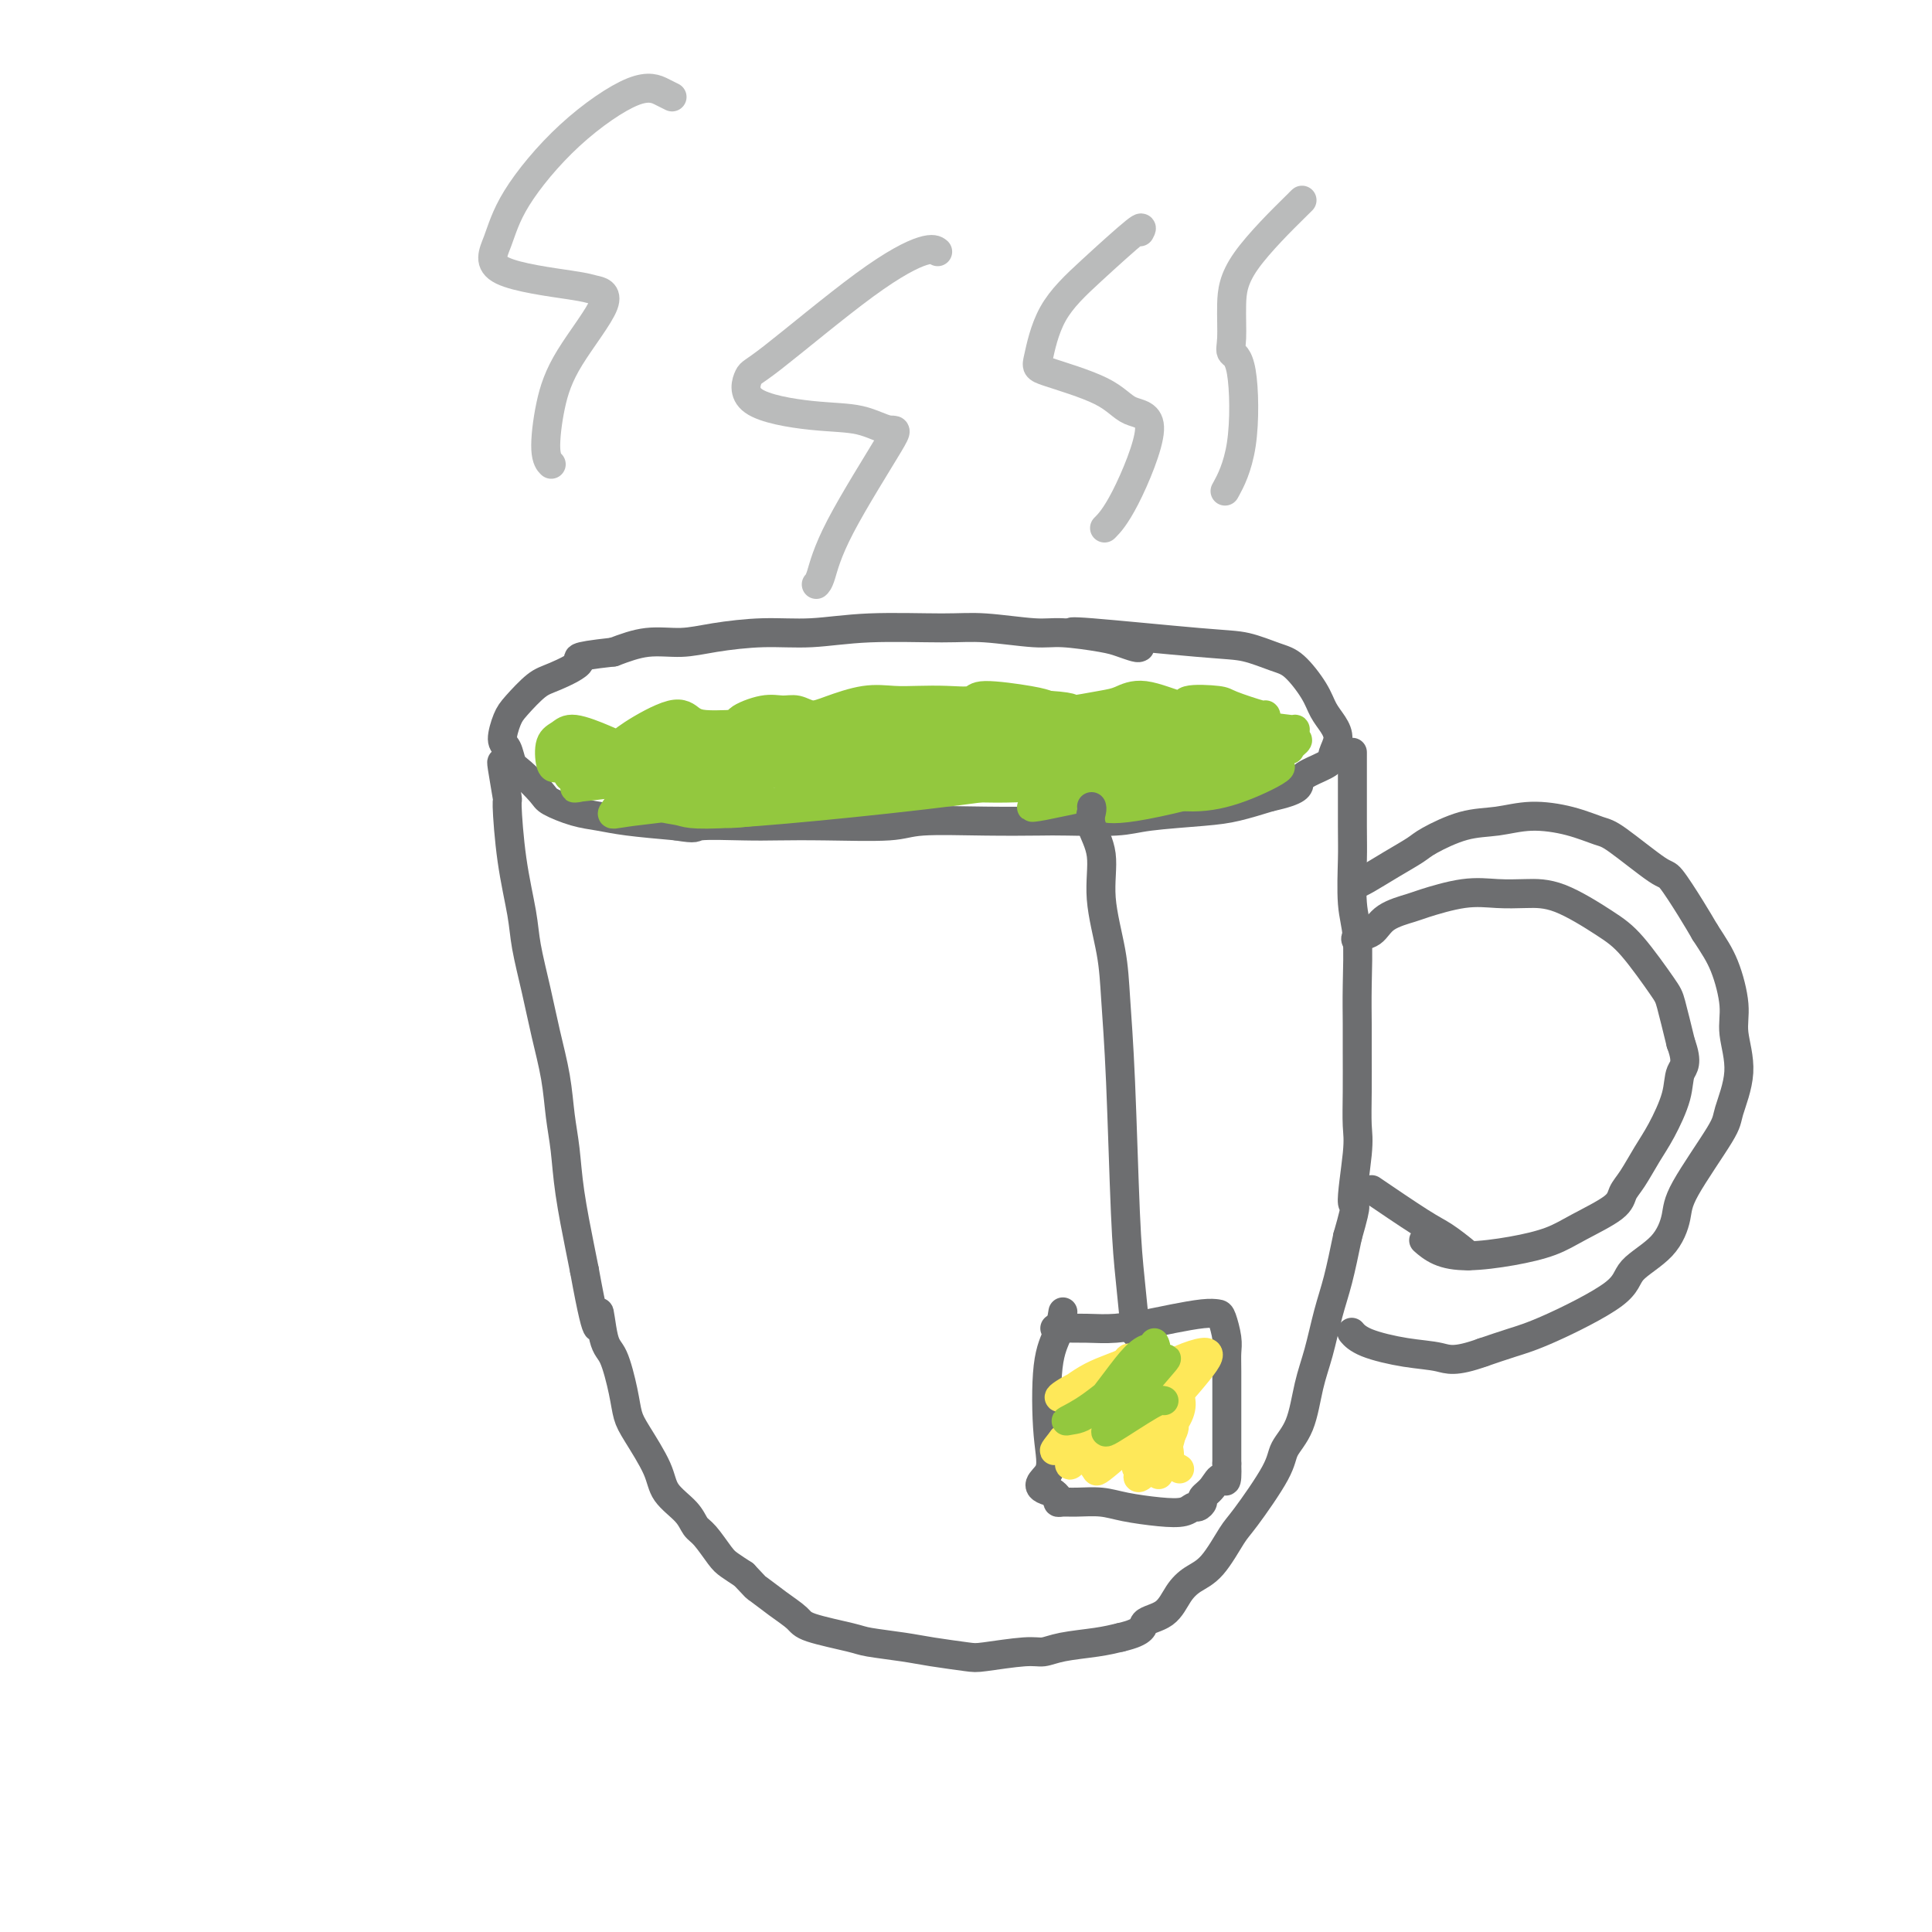 <svg viewBox='0 0 400 400' version='1.1' xmlns='http://www.w3.org/2000/svg' xmlns:xlink='http://www.w3.org/1999/xlink'><g fill='none' stroke='#6D6E70' stroke-width='6' stroke-linecap='round' stroke-linejoin='round'><path d='M236,134c-0.147,0.092 -0.295,0.183 -1,0c-0.705,-0.183 -1.968,-0.641 -3,-1c-1.032,-0.359 -1.831,-0.618 -4,-1c-2.169,-0.382 -5.706,-0.888 -8,-1c-2.294,-0.112 -3.345,0.170 -6,0c-2.655,-0.170 -6.915,-0.792 -10,-1c-3.085,-0.208 -4.995,-0.000 -9,0c-4.005,0.000 -10.106,-0.206 -15,0c-4.894,0.206 -8.582,0.824 -12,1c-3.418,0.176 -6.565,-0.091 -10,0c-3.435,0.091 -7.158,0.540 -10,1c-2.842,0.460 -4.804,0.932 -7,1c-2.196,0.068 -4.628,-0.266 -7,0c-2.372,0.266 -4.686,1.133 -7,2'/><path d='M127,135c-9.531,1.062 -6.858,1.217 -7,2c-0.142,0.783 -3.100,2.196 -5,3c-1.900,0.804 -2.741,1.001 -4,2c-1.259,0.999 -2.937,2.800 -4,4c-1.063,1.200 -1.510,1.800 -2,3c-0.490,1.200 -1.021,3.001 -1,4c0.021,0.999 0.594,1.198 1,2c0.406,0.802 0.646,2.208 1,3c0.354,0.792 0.824,0.972 2,2c1.176,1.028 3.058,2.905 4,4c0.942,1.095 0.943,1.407 2,2c1.057,0.593 3.170,1.468 5,2c1.830,0.532 3.377,0.720 5,1c1.623,0.280 3.321,0.651 6,1c2.679,0.349 6.340,0.674 10,1'/><path d='M140,171c4.693,0.774 3.424,0.208 5,0c1.576,-0.208 5.996,-0.060 9,0c3.004,0.060 4.591,0.030 7,0c2.409,-0.030 5.639,-0.061 10,0c4.361,0.061 9.854,0.212 13,0c3.146,-0.212 3.944,-0.788 7,-1c3.056,-0.212 8.369,-0.060 13,0c4.631,0.060 8.579,0.027 11,0c2.421,-0.027 3.313,-0.048 6,0c2.687,0.048 7.167,0.165 10,0c2.833,-0.165 4.017,-0.611 7,-1c2.983,-0.389 7.765,-0.720 11,-1c3.235,-0.280 4.924,-0.509 7,-1c2.076,-0.491 4.538,-1.246 7,-2'/><path d='M263,165c6.250,-1.358 5.875,-2.254 6,-3c0.125,-0.746 0.749,-1.344 2,-2c1.251,-0.656 3.127,-1.372 4,-2c0.873,-0.628 0.741,-1.170 1,-2c0.259,-0.830 0.908,-1.949 1,-3c0.092,-1.051 -0.374,-2.035 -1,-3c-0.626,-0.965 -1.412,-1.912 -2,-3c-0.588,-1.088 -0.979,-2.318 -2,-4c-1.021,-1.682 -2.671,-3.817 -4,-5c-1.329,-1.183 -2.338,-1.413 -4,-2c-1.662,-0.587 -3.976,-1.530 -6,-2c-2.024,-0.470 -3.759,-0.466 -10,-1c-6.241,-0.534 -16.988,-1.605 -22,-2c-5.012,-0.395 -4.289,-0.113 -4,0c0.289,0.113 0.145,0.056 0,0'/><path d='M104,158c-0.117,-0.265 -0.235,-0.529 0,1c0.235,1.529 0.821,4.852 1,6c0.179,1.148 -0.051,0.120 0,2c0.051,1.880 0.384,6.666 1,11c0.616,4.334 1.517,8.214 2,11c0.483,2.786 0.549,4.477 1,7c0.451,2.523 1.287,5.880 2,9c0.713,3.120 1.303,6.005 2,9c0.697,2.995 1.500,6.100 2,9c0.500,2.900 0.698,5.595 1,8c0.302,2.405 0.710,4.521 1,7c0.290,2.479 0.463,5.321 1,9c0.537,3.679 1.439,8.194 2,11c0.561,2.806 0.780,3.903 1,5'/><path d='M121,263c3.273,18.018 2.957,10.564 3,9c0.043,-1.564 0.446,2.763 1,5c0.554,2.237 1.259,2.383 2,4c0.741,1.617 1.519,4.704 2,7c0.481,2.296 0.664,3.801 1,5c0.336,1.199 0.825,2.093 2,4c1.175,1.907 3.038,4.826 4,7c0.962,2.174 1.024,3.601 2,5c0.976,1.399 2.865,2.769 4,4c1.135,1.231 1.514,2.321 2,3c0.486,0.679 1.079,0.945 2,2c0.921,1.055 2.171,2.899 3,4c0.829,1.101 1.237,1.457 2,2c0.763,0.543 1.882,1.271 3,2'/><path d='M154,326c2.972,3.169 2.404,2.593 3,3c0.596,0.407 2.358,1.797 4,3c1.642,1.203 3.166,2.220 4,3c0.834,0.780 0.978,1.322 3,2c2.022,0.678 5.921,1.492 8,2c2.079,0.508 2.337,0.712 4,1c1.663,0.288 4.731,0.662 7,1c2.269,0.338 3.737,0.641 6,1c2.263,0.359 5.319,0.773 7,1c1.681,0.227 1.986,0.268 4,0c2.014,-0.268 5.739,-0.845 8,-1c2.261,-0.155 3.060,0.113 4,0c0.940,-0.113 2.022,-0.607 4,-1c1.978,-0.393 4.851,-0.684 7,-1c2.149,-0.316 3.575,-0.658 5,-1'/><path d='M232,339c5.261,-1.231 4.412,-2.307 5,-3c0.588,-0.693 2.612,-1.001 4,-2c1.388,-0.999 2.139,-2.688 3,-4c0.861,-1.312 1.832,-2.248 3,-3c1.168,-0.752 2.535,-1.320 4,-3c1.465,-1.680 3.029,-4.473 4,-6c0.971,-1.527 1.348,-1.789 3,-4c1.652,-2.211 4.578,-6.370 6,-9c1.422,-2.630 1.340,-3.731 2,-5c0.660,-1.269 2.064,-2.706 3,-5c0.936,-2.294 1.406,-5.446 2,-8c0.594,-2.554 1.314,-4.509 2,-7c0.686,-2.491 1.339,-5.517 2,-8c0.661,-2.483 1.332,-4.424 2,-7c0.668,-2.576 1.334,-5.788 2,-9'/><path d='M279,256c2.486,-8.634 1.202,-5.719 1,-7c-0.202,-1.281 0.678,-6.759 1,-10c0.322,-3.241 0.086,-4.245 0,-6c-0.086,-1.755 -0.022,-4.261 0,-7c0.022,-2.739 0.002,-5.711 0,-8c-0.002,-2.289 0.014,-3.894 0,-6c-0.014,-2.106 -0.056,-4.714 0,-8c0.056,-3.286 0.211,-7.249 0,-10c-0.211,-2.751 -0.789,-4.288 -1,-7c-0.211,-2.712 -0.057,-6.597 0,-9c0.057,-2.403 0.015,-3.325 0,-7c-0.015,-3.675 -0.004,-10.105 0,-13c0.004,-2.895 0.001,-2.256 0,-2c-0.001,0.256 -0.001,0.128 0,0'/><path d='M281,183c-0.112,0.044 -0.224,0.088 0,0c0.224,-0.088 0.785,-0.307 2,-1c1.215,-0.693 3.085,-1.859 5,-3c1.915,-1.141 3.874,-2.257 5,-3c1.126,-0.743 1.419,-1.111 3,-2c1.581,-0.889 4.451,-2.298 7,-3c2.549,-0.702 4.778,-0.698 7,-1c2.222,-0.302 4.438,-0.910 7,-1c2.562,-0.090 5.472,0.339 8,1c2.528,0.661 4.676,1.555 6,2c1.324,0.445 1.824,0.443 4,2c2.176,1.557 6.026,4.675 8,6c1.974,1.325 2.070,0.857 3,2c0.930,1.143 2.694,3.898 4,6c1.306,2.102 2.153,3.551 3,5'/><path d='M353,193c1.861,2.873 3.013,4.555 4,7c0.987,2.445 1.808,5.651 2,8c0.192,2.349 -0.247,3.839 0,6c0.247,2.161 1.178,4.992 1,8c-0.178,3.008 -1.465,6.194 -2,8c-0.535,1.806 -0.319,2.233 -2,5c-1.681,2.767 -5.259,7.875 -7,11c-1.741,3.125 -1.643,4.269 -2,6c-0.357,1.731 -1.167,4.049 -3,6c-1.833,1.951 -4.687,3.534 -6,5c-1.313,1.466 -1.084,2.816 -4,5c-2.916,2.184 -8.977,5.203 -13,7c-4.023,1.797 -6.006,2.370 -8,3c-1.994,0.630 -3.997,1.315 -6,2'/><path d='M307,280c-5.908,2.120 -7.177,1.419 -9,1c-1.823,-0.419 -4.200,-0.556 -7,-1c-2.800,-0.444 -6.023,-1.197 -8,-2c-1.977,-0.803 -2.708,-1.658 -3,-2c-0.292,-0.342 -0.146,-0.171 0,0'/><path d='M281,195c-0.287,-0.385 -0.573,-0.770 0,-1c0.573,-0.230 2.006,-0.304 3,-1c0.994,-0.696 1.548,-2.015 3,-3c1.452,-0.985 3.800,-1.637 5,-2c1.200,-0.363 1.250,-0.437 3,-1c1.750,-0.563 5.198,-1.613 8,-2c2.802,-0.387 4.956,-0.110 7,0c2.044,0.110 3.976,0.053 6,0c2.024,-0.053 4.138,-0.104 7,1c2.862,1.104 6.471,3.362 9,5c2.529,1.638 3.977,2.656 6,5c2.023,2.344 4.622,6.016 6,8c1.378,1.984 1.537,2.281 2,4c0.463,1.719 1.232,4.859 2,8'/><path d='M348,216c1.569,4.247 0.492,4.863 0,6c-0.492,1.137 -0.398,2.793 -1,5c-0.602,2.207 -1.900,4.963 -3,7c-1.100,2.037 -2.001,3.353 -3,5c-0.999,1.647 -2.095,3.624 -3,5c-0.905,1.376 -1.620,2.151 -2,3c-0.380,0.849 -0.424,1.773 -2,3c-1.576,1.227 -4.683,2.758 -7,4c-2.317,1.242 -3.844,2.196 -6,3c-2.156,0.804 -4.942,1.459 -8,2c-3.058,0.541 -6.387,0.970 -9,1c-2.613,0.030 -4.511,-0.338 -6,-1c-1.489,-0.662 -2.568,-1.618 -3,-2c-0.432,-0.382 -0.216,-0.191 0,0'/><path d='M304,260c-0.049,-0.126 -0.099,-0.252 -1,-1c-0.901,-0.748 -2.654,-2.118 -4,-3c-1.346,-0.882 -2.285,-1.276 -5,-3c-2.715,-1.724 -7.204,-4.778 -9,-6c-1.796,-1.222 -0.898,-0.611 0,0'/></g>
<g fill='none' stroke='#93C83E' stroke-width='6' stroke-linecap='round' stroke-linejoin='round'><path d='M116,159c0.086,-0.001 0.173,-0.003 0,0c-0.173,0.003 -0.604,0.009 -1,0c-0.396,-0.009 -0.755,-0.035 -1,-1c-0.245,-0.965 -0.374,-2.871 0,-4c0.374,-1.129 1.253,-1.483 2,-2c0.747,-0.517 1.361,-1.198 3,-1c1.639,0.198 4.301,1.275 6,2c1.699,0.725 2.435,1.098 3,1c0.565,-0.098 0.961,-0.667 3,-2c2.039,-1.333 5.722,-3.429 8,-4c2.278,-0.571 3.152,0.385 4,1c0.848,0.615 1.671,0.890 3,1c1.329,0.110 3.165,0.055 5,0'/><path d='M151,150c2.061,0.206 1.212,-0.280 2,-1c0.788,-0.720 3.212,-1.673 5,-2c1.788,-0.327 2.942,-0.029 4,0c1.058,0.029 2.022,-0.213 3,0c0.978,0.213 1.971,0.880 3,1c1.029,0.120 2.094,-0.308 4,-1c1.906,-0.692 4.655,-1.648 7,-2c2.345,-0.352 4.288,-0.099 6,0c1.712,0.099 3.193,0.043 5,0c1.807,-0.043 3.940,-0.075 6,0c2.060,0.075 4.047,0.257 5,0c0.953,-0.257 0.872,-0.954 3,-1c2.128,-0.046 6.465,0.558 9,1c2.535,0.442 3.267,0.721 4,1'/><path d='M217,146c6.698,0.433 4.444,1.014 5,1c0.556,-0.014 3.923,-0.624 6,-1c2.077,-0.376 2.865,-0.518 4,-1c1.135,-0.482 2.617,-1.304 5,-1c2.383,0.304 5.665,1.735 7,2c1.335,0.265 0.722,-0.637 2,-1c1.278,-0.363 4.447,-0.189 6,0c1.553,0.189 1.488,0.391 3,1c1.512,0.609 4.599,1.626 6,2c1.401,0.374 1.114,0.107 1,0c-0.114,-0.107 -0.057,-0.053 0,0'/><path d='M120,159c0.142,0.015 0.284,0.030 1,0c0.716,-0.030 2.006,-0.104 6,0c3.994,0.104 10.693,0.386 18,0c7.307,-0.386 15.223,-1.439 20,-2c4.777,-0.561 6.415,-0.630 8,-1c1.585,-0.370 3.117,-1.041 -1,-1c-4.117,0.041 -13.882,0.793 -21,2c-7.118,1.207 -11.589,2.868 -17,4c-5.411,1.132 -11.762,1.737 -14,2c-2.238,0.263 -0.364,0.186 0,0c0.364,-0.186 -0.784,-0.481 11,-2c11.784,-1.519 36.499,-4.263 49,-6c12.501,-1.737 12.789,-2.468 15,-3c2.211,-0.532 6.346,-0.866 7,-1c0.654,-0.134 -2.173,-0.067 -5,0'/><path d='M197,151c-4.002,-0.031 -11.506,-0.108 -21,1c-9.494,1.108 -20.976,3.401 -30,5c-9.024,1.599 -15.588,2.505 -19,3c-3.412,0.495 -3.670,0.581 -2,0c1.670,-0.581 5.269,-1.827 11,-3c5.731,-1.173 13.596,-2.272 25,-3c11.404,-0.728 26.349,-1.086 37,-1c10.651,0.086 17.010,0.616 22,1c4.990,0.384 8.613,0.621 10,1c1.387,0.379 0.540,0.898 -1,2c-1.540,1.102 -3.772,2.787 -18,5c-14.228,2.213 -40.453,4.954 -54,6c-13.547,1.046 -14.417,0.397 -16,0c-1.583,-0.397 -3.881,-0.542 -4,-1c-0.119,-0.458 1.940,-1.229 4,-2'/><path d='M141,165c1.944,-1.320 4.804,-3.622 20,-5c15.196,-1.378 42.728,-1.834 57,-2c14.272,-0.166 15.285,-0.043 17,0c1.715,0.043 4.133,0.004 5,0c0.867,-0.004 0.184,0.026 -4,0c-4.184,-0.026 -11.870,-0.109 -24,1c-12.130,1.109 -28.705,3.408 -39,5c-10.295,1.592 -14.309,2.477 -17,3c-2.691,0.523 -4.060,0.685 -5,1c-0.940,0.315 -1.452,0.784 5,0c6.452,-0.784 19.867,-2.821 31,-5c11.133,-2.179 19.984,-4.502 28,-6c8.016,-1.498 15.197,-2.173 21,-3c5.803,-0.827 10.230,-1.808 11,-2c0.770,-0.192 -2.115,0.404 -5,1'/><path d='M242,153c-4.408,0.536 -12.929,1.376 -23,3c-10.071,1.624 -21.691,4.032 -28,5c-6.309,0.968 -7.305,0.497 -7,0c0.305,-0.497 1.913,-1.021 6,-2c4.087,-0.979 10.655,-2.413 19,-4c8.345,-1.587 18.467,-3.326 25,-4c6.533,-0.674 9.477,-0.283 13,0c3.523,0.283 7.624,0.459 7,1c-0.624,0.541 -5.975,1.448 -12,2c-6.025,0.552 -12.725,0.750 -20,1c-7.275,0.250 -15.125,0.551 -16,0c-0.875,-0.551 5.226,-1.956 12,-3c6.774,-1.044 14.221,-1.727 20,-2c5.779,-0.273 9.889,-0.137 14,0'/><path d='M252,150c6.260,-0.039 4.912,0.865 5,1c0.088,0.135 1.614,-0.497 0,1c-1.614,1.497 -6.369,5.123 -14,8c-7.631,2.877 -18.140,5.005 -23,6c-4.860,0.995 -4.072,0.856 -5,1c-0.928,0.144 -3.574,0.570 2,-1c5.574,-1.570 19.366,-5.138 27,-7c7.634,-1.862 9.111,-2.019 11,-2c1.889,0.019 4.192,0.215 5,1c0.808,0.785 0.123,2.158 -5,4c-5.123,1.842 -14.682,4.154 -20,5c-5.318,0.846 -6.393,0.228 -7,0c-0.607,-0.228 -0.745,-0.065 2,-1c2.745,-0.935 8.372,-2.967 14,-5'/><path d='M244,161c5.412,-1.326 10.943,-1.640 15,-2c4.057,-0.360 6.639,-0.764 6,0c-0.639,0.764 -4.498,2.696 -8,4c-3.502,1.304 -6.646,1.979 -10,2c-3.354,0.021 -6.918,-0.612 -9,-1c-2.082,-0.388 -2.683,-0.531 -2,-2c0.683,-1.469 2.650,-4.266 5,-6c2.350,-1.734 5.085,-2.407 9,-3c3.915,-0.593 9.012,-1.108 12,-1c2.988,0.108 3.869,0.839 5,1c1.131,0.161 2.513,-0.247 1,1c-1.513,1.247 -5.921,4.149 -10,5c-4.079,0.851 -7.829,-0.348 -10,-1c-2.171,-0.652 -2.763,-0.758 -3,-1c-0.237,-0.242 -0.118,-0.621 0,-1'/><path d='M245,156c-0.679,-1.132 4.125,-2.463 7,-3c2.875,-0.537 3.823,-0.280 4,0c0.177,0.280 -0.417,0.582 -2,1c-1.583,0.418 -4.155,0.951 -7,2c-2.845,1.049 -5.964,2.613 -12,4c-6.036,1.387 -14.989,2.597 -22,3c-7.011,0.403 -12.081,-0.001 -15,0c-2.919,0.001 -3.686,0.408 -7,0c-3.314,-0.408 -9.176,-1.630 -11,-2c-1.824,-0.370 0.390,0.111 0,0c-0.390,-0.111 -3.383,-0.813 3,-2c6.383,-1.187 22.142,-2.858 32,-4c9.858,-1.142 13.817,-1.755 17,-2c3.183,-0.245 5.592,-0.123 8,0'/><path d='M240,153c10.335,-1.226 6.174,-0.291 0,0c-6.174,0.291 -14.361,-0.062 -20,0c-5.639,0.062 -8.729,0.540 -17,1c-8.271,0.460 -21.724,0.901 -27,1c-5.276,0.099 -2.376,-0.145 -2,0c0.376,0.145 -1.770,0.680 1,0c2.770,-0.680 10.458,-2.575 17,-3c6.542,-0.425 11.937,0.621 16,1c4.063,0.379 6.792,0.090 8,0c1.208,-0.090 0.894,0.018 0,0c-0.894,-0.018 -2.367,-0.162 -6,0c-3.633,0.162 -9.428,0.631 -17,1c-7.572,0.369 -16.923,0.638 -22,1c-5.077,0.362 -5.879,0.818 -4,1c1.879,0.182 6.440,0.091 11,0'/><path d='M178,156c4.206,0.062 9.220,0.218 14,0c4.780,-0.218 9.327,-0.811 12,-1c2.673,-0.189 3.474,0.024 2,0c-1.474,-0.024 -5.222,-0.285 -11,0c-5.778,0.285 -13.585,1.116 -18,2c-4.415,0.884 -5.439,1.819 -6,2c-0.561,0.181 -0.661,-0.394 1,0c1.661,0.394 5.082,1.756 9,2c3.918,0.244 8.332,-0.632 10,-1c1.668,-0.368 0.591,-0.228 1,0c0.409,0.228 2.306,0.546 0,0c-2.306,-0.546 -8.813,-1.955 -16,-2c-7.187,-0.045 -15.053,1.273 -21,2c-5.947,0.727 -9.973,0.864 -14,1'/><path d='M141,161c-11.816,0.134 -16.355,-0.031 -19,0c-2.645,0.031 -3.395,0.257 -4,0c-0.605,-0.257 -1.064,-0.997 3,-2c4.064,-1.003 12.651,-2.269 19,-3c6.349,-0.731 10.460,-0.928 14,-1c3.540,-0.072 6.508,-0.021 8,0c1.492,0.021 1.507,0.011 -1,0c-2.507,-0.011 -7.535,-0.023 -14,1c-6.465,1.023 -14.367,3.079 -18,4c-3.633,0.921 -2.998,0.705 -4,1c-1.002,0.295 -3.640,1.100 2,1c5.640,-0.100 19.557,-1.104 27,-2c7.443,-0.896 8.412,-1.685 9,-2c0.588,-0.315 0.794,-0.158 1,0'/><path d='M164,158c6.097,-0.558 1.841,-0.452 -2,1c-3.841,1.452 -7.266,4.250 -13,6c-5.734,1.750 -13.777,2.451 -18,3c-4.223,0.549 -4.626,0.946 -4,0c0.626,-0.946 2.283,-3.234 5,-5c2.717,-1.766 6.496,-3.009 11,-4c4.504,-0.991 9.732,-1.729 12,-2c2.268,-0.271 1.575,-0.076 2,0c0.425,0.076 1.970,0.033 -1,0c-2.970,-0.033 -10.453,-0.057 -17,0c-6.547,0.057 -12.158,0.195 -16,0c-3.842,-0.195 -5.917,-0.722 -5,-1c0.917,-0.278 4.824,-0.306 10,-1c5.176,-0.694 11.622,-2.056 20,-3c8.378,-0.944 18.689,-1.472 29,-2'/><path d='M177,150c12.031,-1.056 12.609,-0.696 15,0c2.391,0.696 6.595,1.728 9,2c2.405,0.272 3.011,-0.215 0,0c-3.011,0.215 -9.638,1.131 -16,2c-6.362,0.869 -12.457,1.692 -19,2c-6.543,0.308 -13.532,0.101 -18,0c-4.468,-0.101 -6.414,-0.096 -9,0c-2.586,0.096 -5.810,0.284 0,-1c5.810,-1.284 20.655,-4.039 30,-5c9.345,-0.961 13.191,-0.130 18,0c4.809,0.130 10.581,-0.443 18,-1c7.419,-0.557 16.483,-1.098 23,-1c6.517,0.098 10.485,0.834 13,1c2.515,0.166 3.576,-0.238 1,0c-2.576,0.238 -8.788,1.119 -15,2'/><path d='M227,151c-5.445,0.308 -12.058,0.079 -18,0c-5.942,-0.079 -11.212,-0.007 -14,0c-2.788,0.007 -3.094,-0.052 -1,0c2.094,0.052 6.586,0.214 11,0c4.414,-0.214 8.748,-0.804 16,-1c7.252,-0.196 17.422,0.003 24,0c6.578,-0.003 9.563,-0.209 13,0c3.437,0.209 7.327,0.834 9,1c1.673,0.166 1.128,-0.127 1,0c-0.128,0.127 0.162,0.673 0,1c-0.162,0.327 -0.774,0.434 -1,1c-0.226,0.566 -0.064,1.590 0,2c0.064,0.410 0.032,0.205 0,0'/></g>
<g fill='none' stroke='#6D6E70' stroke-width='6' stroke-linecap='round' stroke-linejoin='round'><path d='M226,167c0.065,0.212 0.129,0.423 0,1c-0.129,0.577 -0.452,1.519 0,3c0.452,1.481 1.679,3.501 2,6c0.321,2.499 -0.265,5.477 0,9c0.265,3.523 1.380,7.591 2,11c0.620,3.409 0.744,6.158 1,10c0.256,3.842 0.643,8.775 1,17c0.357,8.225 0.683,19.741 1,27c0.317,7.259 0.624,10.262 1,14c0.376,3.738 0.822,8.211 1,10c0.178,1.789 0.089,0.895 0,0'/></g>
<g fill='none' stroke='#BABBBB' stroke-width='6' stroke-linecap='round' stroke-linejoin='round'><path d='M194,52c0.120,0.097 0.240,0.193 0,0c-0.240,-0.193 -0.841,-0.677 -3,0c-2.159,0.677 -5.876,2.514 -12,7c-6.124,4.486 -14.653,11.620 -19,15c-4.347,3.380 -4.511,3.005 -5,4c-0.489,0.995 -1.303,3.359 1,5c2.303,1.641 7.721,2.557 12,3c4.279,0.443 7.417,0.412 10,1c2.583,0.588 4.611,1.793 6,2c1.389,0.207 2.137,-0.585 0,3c-2.137,3.585 -7.161,11.549 -10,17c-2.839,5.451 -3.495,8.391 -4,10c-0.505,1.609 -0.859,1.888 -1,2c-0.141,0.112 -0.071,0.056 0,0'/><path d='M236,48c0.377,-0.701 0.754,-1.403 -1,0c-1.754,1.403 -5.638,4.909 -9,8c-3.362,3.091 -6.201,5.767 -8,9c-1.799,3.233 -2.558,7.023 -3,9c-0.442,1.977 -0.568,2.142 2,3c2.568,0.858 7.829,2.409 11,4c3.171,1.591 4.250,3.222 6,4c1.750,0.778 4.170,0.703 4,4c-0.170,3.297 -2.930,9.964 -5,14c-2.070,4.036 -3.448,5.439 -4,6c-0.552,0.561 -0.276,0.281 0,0'/><path d='M139,20c0.128,0.064 0.256,0.128 0,0c-0.256,-0.128 -0.897,-0.448 -2,-1c-1.103,-0.552 -2.669,-1.337 -6,0c-3.331,1.337 -8.427,4.796 -13,9c-4.573,4.204 -8.623,9.154 -11,13c-2.377,3.846 -3.082,6.588 -4,9c-0.918,2.412 -2.048,4.494 1,6c3.048,1.506 10.275,2.436 14,3c3.725,0.564 3.950,0.763 5,1c1.050,0.237 2.926,0.512 2,3c-0.926,2.488 -4.654,7.189 -7,11c-2.346,3.811 -3.309,6.733 -4,10c-0.691,3.267 -1.109,6.880 -1,9c0.109,2.120 0.745,2.749 1,3c0.255,0.251 0.127,0.126 0,0'/><path d='M269,42c0.618,-0.601 1.236,-1.201 -1,1c-2.236,2.201 -7.324,7.205 -10,11c-2.676,3.795 -2.938,6.381 -3,9c-0.062,2.619 0.077,5.270 0,7c-0.077,1.730 -0.372,2.538 0,3c0.372,0.462 1.409,0.577 2,4c0.591,3.423 0.736,10.152 0,15c-0.736,4.848 -2.353,7.814 -3,9c-0.647,1.186 -0.323,0.593 0,0'/></g>
<g fill='none' stroke='#6D6E70' stroke-width='6' stroke-linecap='round' stroke-linejoin='round'><path d='M219,275c-0.547,0.007 -1.093,0.013 0,0c1.093,-0.013 3.826,-0.046 6,0c2.174,0.046 3.791,0.170 6,0c2.209,-0.170 5.011,-0.634 7,-1c1.989,-0.366 3.164,-0.636 5,-1c1.836,-0.364 4.334,-0.824 6,-1c1.666,-0.176 2.499,-0.067 3,0c0.501,0.067 0.670,0.092 1,1c0.330,0.908 0.820,2.699 1,4c0.180,1.301 0.048,2.111 0,3c-0.048,0.889 -0.013,1.857 0,4c0.013,2.143 0.003,5.462 0,8c-0.003,2.538 -0.001,4.297 0,6c0.001,1.703 0.000,3.352 0,5'/><path d='M254,303c0.171,5.383 -0.402,3.341 -1,3c-0.598,-0.341 -1.221,1.018 -2,2c-0.779,0.982 -1.716,1.587 -2,2c-0.284,0.413 0.083,0.633 0,1c-0.083,0.367 -0.615,0.880 -1,1c-0.385,0.120 -0.622,-0.154 -1,0c-0.378,0.154 -0.898,0.735 -2,1c-1.102,0.265 -2.785,0.214 -5,0c-2.215,-0.214 -4.962,-0.593 -7,-1c-2.038,-0.407 -3.369,-0.844 -5,-1c-1.631,-0.156 -3.564,-0.031 -5,0c-1.436,0.031 -2.375,-0.033 -3,0c-0.625,0.033 -0.938,0.163 -1,0c-0.062,-0.163 0.125,-0.618 0,-1c-0.125,-0.382 -0.563,-0.691 -1,-1'/><path d='M218,309c-4.720,-1.086 -2.021,-2.302 -1,-4c1.021,-1.698 0.365,-3.878 0,-8c-0.365,-4.122 -0.438,-10.187 0,-14c0.438,-3.813 1.387,-5.373 2,-7c0.613,-1.627 0.889,-3.322 1,-4c0.111,-0.678 0.055,-0.339 0,0'/></g>
<g fill='none' stroke='#FEE859' stroke-width='6' stroke-linecap='round' stroke-linejoin='round'><path d='M230,287c0.034,-0.066 0.067,-0.133 0,0c-0.067,0.133 -0.236,0.464 -1,1c-0.764,0.536 -2.125,1.275 -3,2c-0.875,0.725 -1.264,1.434 -1,1c0.264,-0.434 1.181,-2.012 2,-3c0.819,-0.988 1.539,-1.386 2,-2c0.461,-0.614 0.661,-1.445 1,-2c0.339,-0.555 0.817,-0.834 -1,0c-1.817,0.834 -5.928,2.781 -8,4c-2.072,1.219 -2.104,1.709 -1,1c1.104,-0.709 3.346,-2.618 6,-4c2.654,-1.382 5.722,-2.236 7,-3c1.278,-0.764 0.767,-1.436 0,0c-0.767,1.436 -1.791,4.982 -4,8c-2.209,3.018 -5.605,5.509 -9,8'/><path d='M220,298c-2.458,3.089 -2.103,2.810 0,1c2.103,-1.810 5.955,-5.153 9,-8c3.045,-2.847 5.285,-5.198 7,-7c1.715,-1.802 2.906,-3.054 2,-1c-0.906,2.054 -3.908,7.416 -7,11c-3.092,3.584 -6.274,5.392 -8,7c-1.726,1.608 -1.997,3.015 -1,2c0.997,-1.015 3.262,-4.454 6,-8c2.738,-3.546 5.947,-7.200 10,-10c4.053,-2.800 8.948,-4.745 11,-5c2.052,-0.255 1.261,1.179 -1,4c-2.261,2.821 -5.993,7.029 -10,11c-4.007,3.971 -8.288,7.706 -10,9c-1.712,1.294 -0.856,0.147 0,-1'/><path d='M228,303c-3.289,2.733 -1.010,-1.934 3,-6c4.010,-4.066 9.753,-7.533 12,-9c2.247,-1.467 0.998,-0.936 1,0c0.002,0.936 1.253,2.275 0,5c-1.253,2.725 -5.012,6.834 -7,9c-1.988,2.166 -2.206,2.389 -1,1c1.206,-1.389 3.837,-4.389 5,-6c1.163,-1.611 0.858,-1.834 1,-2c0.142,-0.166 0.731,-0.277 1,0c0.269,0.277 0.219,0.942 -1,3c-1.219,2.058 -3.605,5.510 -5,7c-1.395,1.490 -1.799,1.016 -1,0c0.799,-1.016 2.800,-2.576 4,-4c1.200,-1.424 1.600,-2.712 2,-4'/><path d='M242,297c0.818,-0.919 0.364,0.785 0,2c-0.364,1.215 -0.636,1.943 -1,3c-0.364,1.057 -0.818,2.445 -1,3c-0.182,0.555 -0.091,0.278 0,0'/><path d='M241,297c-0.109,-0.247 -0.218,-0.493 0,0c0.218,0.493 0.763,1.726 1,3c0.237,1.274 0.167,2.589 0,3c-0.167,0.411 -0.429,-0.082 0,0c0.429,0.082 1.551,0.738 2,1c0.449,0.262 0.224,0.131 0,0'/></g>
<g fill='none' stroke='#93C83E' stroke-width='6' stroke-linecap='round' stroke-linejoin='round'><path d='M239,278c0.247,0.476 0.494,0.952 0,1c-0.494,0.048 -1.728,-0.333 -4,2c-2.272,2.333 -5.583,7.379 -8,10c-2.417,2.621 -3.941,2.815 -5,3c-1.059,0.185 -1.652,0.359 -1,0c0.652,-0.359 2.549,-1.252 5,-3c2.451,-1.748 5.456,-4.350 8,-6c2.544,-1.650 4.625,-2.346 6,-3c1.375,-0.654 2.042,-1.265 1,0c-1.042,1.265 -3.793,4.405 -6,7c-2.207,2.595 -3.870,4.644 -5,6c-1.130,1.356 -1.727,2.019 0,1c1.727,-1.019 5.779,-3.720 8,-5c2.221,-1.280 2.610,-1.140 3,-1'/></g>
</svg>
